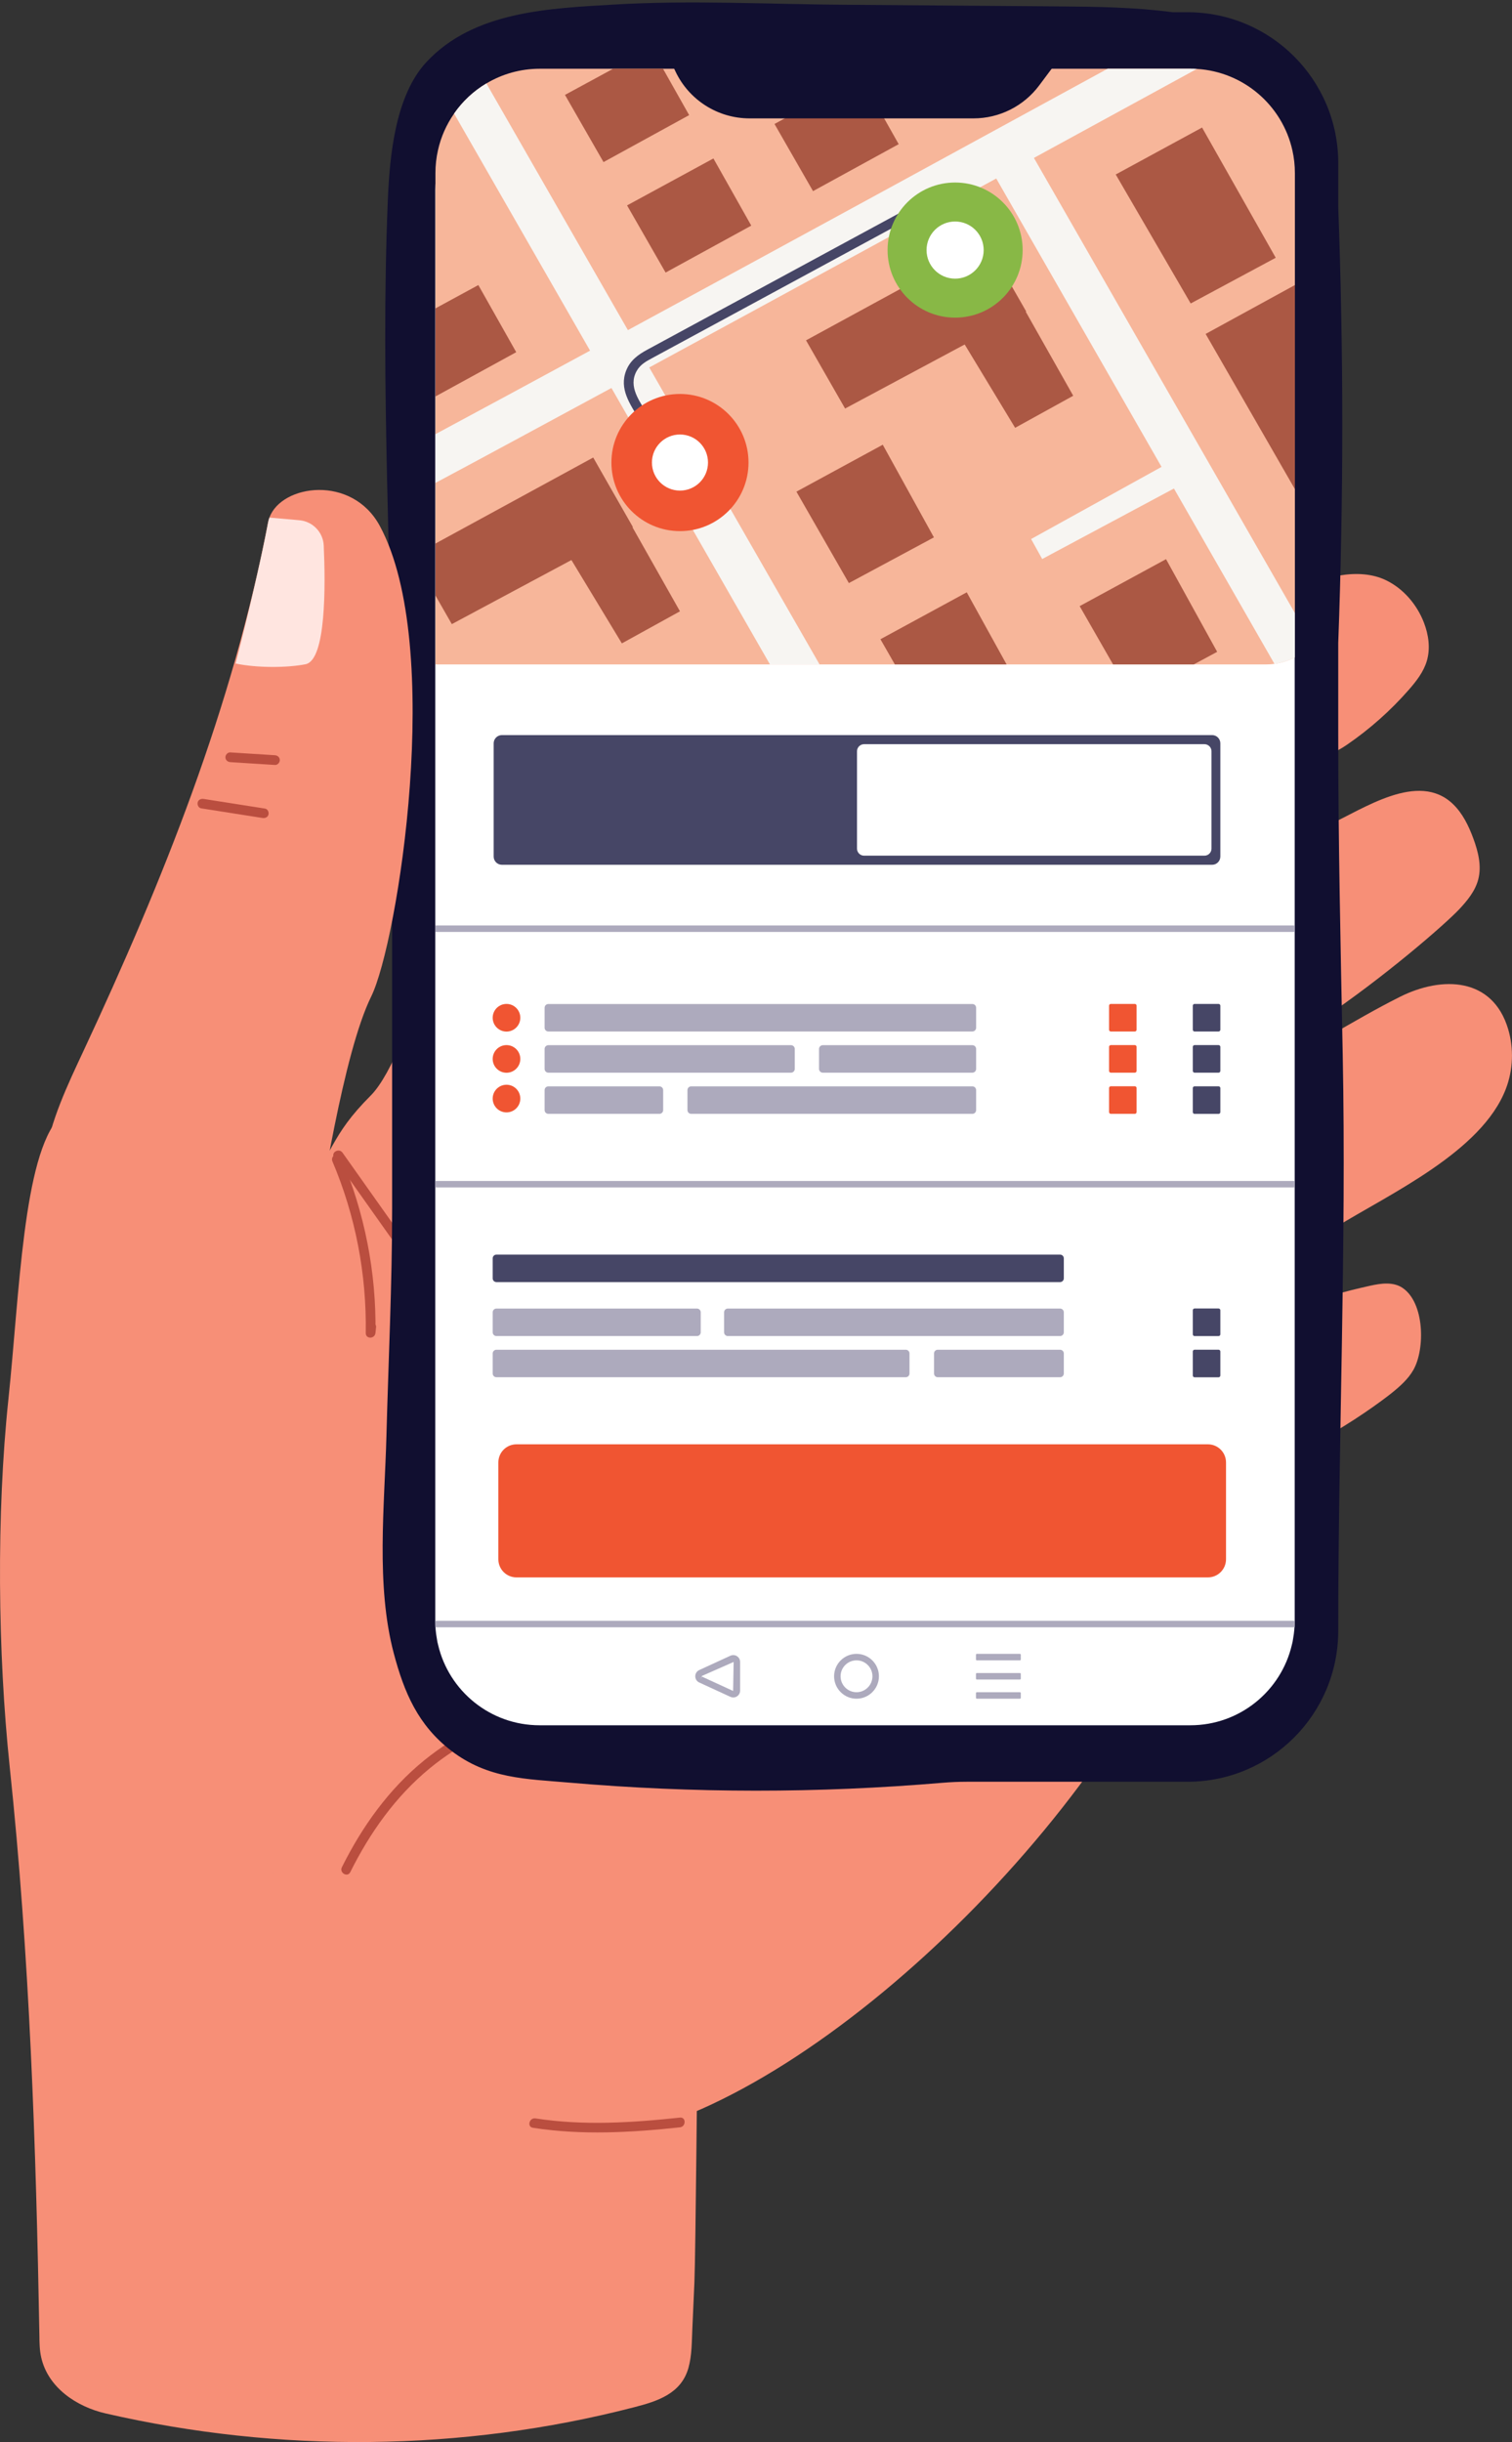 <?xml version="1.0" encoding="UTF-8"?>
<!DOCTYPE svg PUBLIC '-//W3C//DTD SVG 1.0//EN'
          'http://www.w3.org/TR/2001/REC-SVG-20010904/DTD/svg10.dtd'>
<svg height="1383.9" preserveAspectRatio="xMidYMid meet" version="1.0" viewBox="0.0 -1.4 857.2 1383.9" width="857.2" xmlns="http://www.w3.org/2000/svg" xmlns:xlink="http://www.w3.org/1999/xlink" zoomAndPan="magnify"
><rect x="0.0" y="-1.4" width="857.2" height="1383.9" fill="#333333" stroke="none"/><defs
  ><clipPath id="a"
    ><path d="M 674 556 L 857.18 556 L 857.18 731 L 674 731 Z M 674 556"
    /></clipPath
    ><clipPath id="b"
    ><path d="M 0 628 L 396 628 L 396 1382.5 L 0 1382.5 Z M 0 628"
    /></clipPath
  ></defs
  ><g
  ><g
    ><path d="M 734.121 333.781 C 748.738 325.629 770.297 319.789 785.992 327.52 C 795.777 332.34 803.309 341.23 807.254 351.398 C 809.934 358.32 811.016 366.102 808.891 373.211 C 807.051 379.371 802.98 384.598 798.75 389.434 C 788.434 401.23 776.633 411.727 763.711 420.59 C 736.812 439.047 729.102 415.617 724.02 392.41 C 720.336 375.609 715.527 344.172 734.121 333.781" fill="#f78f77"
    /></g
    ><g
    ><path d="M 733.566 741.473 C 747.012 734.188 763.219 730.258 776.84 727.203 C 782.961 725.832 789.875 724.91 795.09 728.398 C 807.719 736.852 807.965 763.152 801.316 774.879 C 798.359 780.09 793.77 784.16 789.109 787.922 C 779.262 795.879 717.051 841.223 706.629 818.379 C 699.57 802.914 703.387 779.531 710.156 764.684 C 714.875 754.34 723.438 746.957 733.566 741.473" fill="#f78f77"
    /></g
    ><g
    ><path d="M 711.41 486.547 C 725.77 481.039 739.352 472.406 753.387 466.023 C 772.742 457.223 804.066 435.254 823.805 454.332 C 829.262 459.605 832.652 466.652 835.277 473.77 C 838.012 481.176 840.051 489.266 838.078 496.906 C 836.375 503.5 831.879 508.984 827.211 513.941 C 811.359 530.773 688.844 634.434 666.285 600.684 C 655.312 584.266 680.234 498.438 711.41 486.547" fill="#f78f77"
    /></g
    ><g clip-path="url(#a)"
    ><path d="M 713.773 607.184 C 741.293 594.066 766.496 577.105 793.695 563.492 C 817.688 551.488 846.262 552.445 855.012 581.773 C 858.301 592.809 857.84 604.926 853.711 615.676 C 840.047 651.277 788.145 674.961 757.309 693.996 C 748.266 699.578 688.48 741.531 677.895 728.156 C 665.641 712.672 683.652 621.535 713.773 607.184" fill="#f78f77"
    /></g
    ><g clip-path="url(#b)"
    ><path d="M 264.656 806.855 C 256.191 778.438 245.996 750.324 232.59 723.836 C 220.512 699.969 203.883 676.039 178.441 665.23 C 151.137 653.633 121.008 660.301 95.129 672.438 C 69.293 684.559 53.234 611.117 33.629 631.887 C 13.078 653.652 11.082 731.789 4.758 791.613 C -2.086 856.355 -1.289 935.555 5.496 999.766 C 16.828 1106.988 20.41 1214.219 22.336 1321.949 C 22.375 1326.109 22.422 1330.309 23.324 1334.371 C 27.188 1351.781 43.582 1362.531 59.867 1366.27 C 158.043 1388.82 261.773 1388.059 359.355 1362.809 C 372.68 1359.371 386.188 1355.168 390.312 1340.418 C 392.309 1333.301 392.172 1325.582 392.516 1318.238 C 392.926 1309.488 393.312 1300.73 393.684 1291.98 C 394.398 1274.949 395.293 1159.422 395.719 1142.391 C 396.129 1125.789 281.852 864.586 264.656 806.855" fill="#f78f77"
    /></g
    ><g
    ><path d="M 697.008 776.906 C 691.715 706.824 660.258 641.207 621.371 582.133 C 619.406 579.148 617.414 576.18 615.398 573.227 C 587.34 532.086 550.355 493.641 500.703 480.613 C 432.695 462.773 339.551 417.992 286.668 459.125 C 259.664 480.121 234.324 595.297 210.16 619.453 C 186.852 642.762 189.699 651.461 169.492 677.531 C 129.605 729.004 99.156 788.402 94.359 854.258 C 89.391 922.52 110.465 991.949 147.527 1048.988 C 182.484 1102.789 232.922 1146.48 293.547 1168.578 C 355.484 1191.172 343.781 1219.191 403.578 1191.07 C 529.219 1131.988 682.492 958.355 696.367 825.098 C 698.062 808.824 698.203 792.75 697.008 776.906" fill="#f78f77"
    /></g
    ><g
    ><path d="M 198.586 1059.52 C 209.699 1037.219 224.184 1016.73 243.508 1000.801 C 260.598 986.715 280.684 977.023 301.473 969.715 C 304.797 968.543 303.363 963.215 300.004 964.395 C 278.648 971.91 258.203 981.812 240.543 996.137 C 220.449 1012.441 205.305 1033.711 193.824 1056.738 C 192.242 1059.91 197 1062.699 198.586 1059.52" fill="#ba4e3f"
    /></g
    ><g
    ><path d="M 189.434 654.613 C 200.73 670.566 212.031 686.52 223.328 702.473 C 224.984 704.809 229.641 703.461 228.367 700.352 C 228.027 699.512 227.684 698.672 227.344 697.832 C 226.02 694.59 220.68 696.008 222.023 699.297 C 222.367 700.137 222.711 700.977 223.051 701.816 C 224.73 701.109 226.41 700.398 228.09 699.691 C 216.793 683.738 205.492 667.781 194.195 651.828 C 192.16 648.953 187.375 651.707 189.434 654.613" fill="#ba4e3f"
    /></g
    ><g
    ><path d="M 302.109 1204.398 C 329.82 1208.711 357.734 1207.109 385.492 1204.141 C 388.984 1203.762 389.023 1198.25 385.492 1198.621 C 358.285 1201.539 330.746 1203.309 303.574 1199.078 C 300.105 1198.539 298.609 1203.852 302.109 1204.398" fill="#ba4e3f"
    /></g
    ><g
    ><path d="M 188.48 656.809 C 201.516 687.496 207.883 720.656 207.352 753.977 C 207.293 757.594 212.508 757.434 212.867 753.977 C 212.977 752.91 213.09 751.848 213.199 750.781 C 213.57 747.254 208.051 747.281 207.688 750.781 C 207.574 751.848 207.465 752.91 207.352 753.977 C 209.191 753.977 211.027 753.977 212.867 753.977 C 213.414 719.617 206.672 685.641 193.242 654.027 C 191.859 650.77 187.109 653.578 188.48 656.809" fill="#ba4e3f"
    /></g
    ><g
    ><path d="M 761.23 596.293 C 760.047 535.953 758.691 475.621 758.691 415.359 C 758.691 397.895 758.691 380.43 758.691 362.961 C 761.738 280.609 761.738 198.18 758.691 115.801 L 758.691 90.988 C 758.691 43.801 720.438 5.539 673.25 5.539 L 664.914 5.539 C 643.461 2.691 621.645 2.391 599.855 2.219 C 559.082 1.898 518.309 1.602 477.535 1.289 C 435.066 0.969 391.305 -1.371 348.383 1.172 C 311.59 3.34 268.598 4.84 241.715 33.82 C 223.898 53.02 220.887 87.5 219.859 112.27 C 215.492 217.52 222.309 323.422 222.309 428.754 L 222.309 683.836 C 222.309 726.742 220.207 769.605 219.074 812.488 C 218.027 852.062 213.023 896.996 223.262 935.598 C 229.117 957.691 236.988 976.258 255.77 990.676 C 276.586 1006.66 297.961 1006.66 322.691 1008.801 C 392.984 1014.879 463.828 1014.871 534.121 1008.91 C 538.754 1008.52 543.402 1008.301 548.051 1008.301 L 673.25 1008.301 C 720.492 1008.301 758.688 969.973 758.691 922.73 C 758.699 813.836 763.367 705.301 761.23 596.293" fill="#110f30"
    /></g
    ><g
    ><path d="M 734.004 106.23 L 734.004 917.109 C 734.004 920.492 733.711 923.84 733.121 927.074 C 732.973 928.324 732.715 929.535 732.387 930.75 C 726.281 956.852 702.828 976.301 674.848 976.301 L 305.918 976.301 C 277.938 976.301 254.484 956.852 248.379 930.75 C 248.051 929.535 247.793 928.324 247.645 927.074 C 247.059 923.84 246.762 920.492 246.762 917.109 L 246.762 106.23 C 246.762 73.551 273.234 47.078 305.918 47.078 L 674.848 47.078 C 707.531 47.078 734.004 73.551 734.004 106.23" fill="#fff"
    /></g
    ><g
    ><path d="M 734.113 96.719 L 734.113 371.121 C 730.566 372.961 726.668 374.25 722.523 374.809 C 721.027 375.02 719.461 375.121 717.895 375.121 L 246.859 375.121 L 246.859 96.719 C 246.859 92.27 247.348 87.949 248.289 83.781 C 249.957 76.191 253.125 69.16 257.441 62.969 C 262.242 56.039 268.508 50.191 275.746 45.879 C 284.621 40.59 294.961 37.559 306.027 37.559 L 674.949 37.559 C 676.164 37.559 677.352 37.59 678.531 37.66 C 705.156 39.262 727.051 58.48 732.688 83.781 C 733.629 87.949 734.113 92.27 734.113 96.719" fill="#f7b69a"
    /></g
    ><g
    ><path d="M 464.629 375.121 L 436.508 375.121 L 346.645 218.469 L 334.531 197.309 L 257.441 62.969 C 262.242 56.039 268.508 50.191 275.746 45.879 L 355.973 185.68 L 368.082 206.84 L 464.629 375.121" fill="#f7f5f2"
    /></g
    ><g
    ><path d="M 734.113 346.02 L 734.113 371.121 C 730.566 372.961 726.668 374.25 722.523 374.809 L 564.793 99.75 L 557.59 87.219 L 578.715 75.109 L 586.164 88.09 L 734.113 346.02" fill="#f7f5f2"
    /></g
    ><g
    ><path d="M 678.531 37.66 C 650.621 52.91 619.191 70.07 586.164 88.09 C 579.098 91.961 571.965 95.82 564.793 99.75 C 542.727 111.789 520.141 124.078 497.621 136.371 C 448.688 163.059 405.355 186.59 368.082 206.84 C 360.703 210.852 353.535 214.711 346.645 218.469 C 327.5 228.809 310.168 238.199 294.75 246.52 C 276.062 256.609 260.051 265.25 246.859 272.27 L 246.859 244.641 C 270.598 231.898 300.633 215.68 334.531 197.309 C 341.527 193.512 348.66 189.648 355.973 185.68 C 438.629 140.859 539.598 85.801 627.93 37.559 L 674.949 37.559 C 676.164 37.559 677.352 37.59 678.531 37.66" fill="#f7f5f2"
    /></g
    ><g
    ><path d="M 456.961 191.469 L 559.211 135.762 L 581.789 175.129 L 479.109 230.121 L 456.961 191.469" fill="#ab5844"
    /></g
    ><g
    ><path d="M 608.445 222.871 L 559.211 135.762 L 542.141 185.93 L 575.508 241.039 L 608.445 222.871" fill="#ab5844"
    /></g
    ><g
    ><path d="M 358.824 297.301 L 256.152 352.289 L 246.859 336.07 L 246.859 306.629 L 336.273 257.898 L 358.824 297.301" fill="#ab5844"
    /></g
    ><g
    ><path d="M 385.492 345.031 L 336.258 257.922 L 319.188 308.09 L 352.555 363.199 L 385.492 345.031" fill="#ab5844"
    /></g
    ><g
    ><path d="M 451.516 277.219 L 481.246 329.039 L 529.461 303.129 L 500.465 250.621 L 451.516 277.219" fill="#ab5844"
    /></g
    ><g
    ><path d="M 690.051 367.988 L 676.793 375.121 L 631.027 375.121 L 612.094 342.09 L 661.062 315.469 L 690.051 367.988" fill="#ab5844"
    /></g
    ><g
    ><path d="M 570.668 375.121 L 507.324 375.121 L 499.145 360.852 L 548.078 334.262 L 570.668 375.121" fill="#ab5844"
    /></g
    ><g
    ><path d="M 355.508 115 L 377.348 153.059 L 425.918 126.461 L 404.457 88.398 L 355.508 115" fill="#ab5844"
    /></g
    ><g
    ><path d="M 390.703 63.84 L 342.152 90.461 L 320.297 52.379 L 347.617 37.559 L 375.879 37.559 L 390.703 63.84" fill="#ab5844"
    /></g
    ><g
    ><path d="M 439.086 68.852 L 460.926 106.91 L 509.496 80.301 L 488.035 42.25 L 439.086 68.852" fill="#ab5844"
    /></g
    ><g
    ><path d="M 292.664 198.18 L 246.859 223.27 L 246.859 173.359 L 271.188 160.141 L 292.664 198.18" fill="#ab5844"
    /></g
    ><g
    ><path d="M 632.543 97.48 L 675.035 170.578 L 723.25 144.672 L 681.492 70.879 L 632.543 97.48" fill="#ab5844"
    /></g
    ><g
    ><path d="M 584.57 304.07 L 671.527 255.98 L 677.895 268.828 L 590.852 315.391 L 584.57 304.07" fill="#f7f5f2"
    /></g
    ><g
    ><path d="M 734.113 160.141 L 734.113 275.789 L 683.512 187.84 Z M 734.113 160.141" fill="#ab5844"
    /></g
    ><g
    ><path d="M 377.969 28.441 L 382.844 38.879 C 390.484 55.23 406.902 65.691 424.953 65.691 L 551.902 65.691 C 566.559 65.691 580.355 58.77 589.129 47.039 L 603.031 28.441 L 377.969 28.441" fill="#110f30"
    /></g
    ><g
    ><path d="M 734.121 526.727 L 246.879 526.727 L 246.879 523.047 L 734.121 523.047 L 734.121 526.727" fill="#adaabd"
    /></g
    ><g
    ><path d="M 367.094 233.461 C 362.711 226 355.98 217.801 360.914 208.879 C 363.039 205.039 366.523 203.27 370.145 201.309 C 380.562 195.672 390.977 190.031 401.395 184.391 C 432.273 167.66 463.152 150.941 494.031 134.219 C 501.891 129.961 509.746 125.711 517.605 121.449 C 520.727 119.762 517.945 115 514.82 116.691 C 492.77 128.629 470.719 140.57 448.668 152.52 C 421.438 167.262 394.211 182.012 366.98 196.762 C 361.82 199.551 357.293 202.801 355.008 208.559 C 350.852 219.031 357.262 227.609 362.332 236.25 C 364.129 239.309 368.895 236.531 367.094 233.461" fill="#464666"
    /></g
    ><g
    ><path d="M 734.008 671.523 L 246.766 671.523 L 246.766 667.848 L 734.008 667.848 L 734.008 671.523" fill="#adaabd"
    /></g
    ><g
    ><path d="M 734.004 917.094 L 734.004 920.77 L 246.762 920.77 L 246.762 917.094 L 734.004 917.094" fill="#adaabd"
    /></g
    ><g
    ><path d="M 684.809 892.492 L 292.789 892.492 C 287.125 892.492 282.535 887.898 282.535 882.234 L 282.535 827.336 C 282.535 821.676 287.125 817.082 292.789 817.082 L 684.809 817.082 C 690.473 817.082 695.066 821.676 695.066 827.34 L 695.066 882.234 C 695.066 887.898 690.473 892.492 684.809 892.492" fill="#f05532"
    /></g
    ><g
    ><path d="M 424.355 260.719 C 424.355 282.191 406.957 299.59 385.492 299.59 C 364.027 299.59 346.629 282.191 346.629 260.719 C 346.629 239.262 364.027 221.859 385.492 221.859 C 406.957 221.859 424.355 239.262 424.355 260.719" fill="#f05532"
    /></g
    ><g
    ><path d="M 401.387 260.719 C 401.387 269.5 394.273 276.621 385.492 276.621 C 376.715 276.621 369.598 269.5 369.598 260.719 C 369.598 251.949 376.715 244.828 385.492 244.828 C 394.273 244.828 401.387 251.949 401.387 260.719" fill="#fff"
    /></g
    ><g
    ><path d="M 579.773 140.32 C 579.773 161.461 562.629 178.609 541.484 178.609 C 520.34 178.609 503.195 161.461 503.195 140.32 C 503.195 119.172 520.34 102.031 541.484 102.031 C 562.629 102.031 579.773 119.172 579.773 140.32" fill="#88b846"
    /></g
    ><g
    ><path d="M 557.676 140.32 C 557.676 149.262 550.426 156.512 541.484 156.512 C 532.543 156.512 525.293 149.262 525.293 140.32 C 525.293 131.371 532.543 124.129 541.484 124.129 C 550.426 124.129 557.676 131.371 557.676 140.32" fill="#fff"
    /></g
    ><g
    ><path d="M 210.453 563.297 C 194.473 595.73 181.977 679.562 177.203 705.695 C 172.145 733.422 121.828 742.875 99.934 742.473 C 51.574 741.59 17.906 703.418 25.383 654.883 C 28.688 633.441 38.27 613.559 47.449 593.902 C 92.445 497.527 131.832 399.34 152 294.578 C 152.176 293.66 152.426 292.77 152.746 291.91 C 159.582 273.078 199.562 267.422 215.332 296.648 C 252.105 364.75 225.551 532.574 210.453 563.297" fill="#f78f77"
    /></g
    ><g
    ><path d="M 173.254 375.012 C 163.035 377.07 145.52 377.18 133.559 374.609 C 142.172 341.359 149.152 310.18 152 294.578 C 152.176 293.66 152.426 292.77 152.746 291.91 L 169.727 293.41 C 177.312 294.09 183.223 300.238 183.543 307.828 C 184.539 330.078 184.93 372.66 173.254 375.012" fill="#ffe5e0"
    /></g
    ><g
    ><path d="M 114 456.672 C 125.605 458.492 137.215 460.32 148.82 462.145 C 150.289 462.375 151.785 461.77 152.211 460.219 C 152.57 458.906 151.766 457.059 150.285 456.824 C 138.68 455 127.074 453.176 115.465 451.352 C 113.996 451.121 112.5 451.727 112.074 453.277 C 111.715 454.59 112.52 456.438 114 456.672" fill="#ba4e3f"
    /></g
    ><g
    ><path d="M 130.555 430.496 C 138.996 431.031 147.434 431.566 155.871 432.102 C 157.359 432.195 158.629 430.766 158.629 429.344 C 158.629 427.773 157.363 426.68 155.871 426.586 C 147.434 426.051 138.996 425.516 130.555 424.984 C 129.07 424.891 127.801 426.316 127.801 427.738 C 127.801 429.312 129.062 430.402 130.555 430.496" fill="#ba4e3f"
    /></g
    ><g
    ><path d="M 551.273 583.141 L 310.875 583.141 C 309.703 583.141 308.758 582.191 308.758 581.02 L 308.758 569.684 C 308.758 568.516 309.703 567.566 310.875 567.566 L 551.273 567.566 C 552.445 567.566 553.395 568.516 553.395 569.684 L 553.395 581.02 C 553.395 582.191 552.445 583.141 551.273 583.141" fill="#adaabd"
    /></g
    ><g
    ><path d="M 551.273 606.473 L 466.461 606.473 C 465.289 606.473 464.34 605.523 464.34 604.355 L 464.34 593.016 C 464.34 591.848 465.289 590.898 466.461 590.898 L 551.273 590.898 C 552.445 590.898 553.395 591.848 553.395 593.016 L 553.395 604.355 C 553.395 605.523 552.445 606.473 551.273 606.473" fill="#adaabd"
    /></g
    ><g
    ><path d="M 448.449 606.473 L 310.875 606.473 C 309.703 606.473 308.758 605.523 308.758 604.355 L 308.758 593.016 C 308.758 591.848 309.703 590.898 310.875 590.898 L 448.449 590.898 C 449.621 590.898 450.57 591.848 450.57 593.016 L 450.57 604.355 C 450.57 605.523 449.621 606.473 448.449 606.473" fill="#adaabd"
    /></g
    ><g
    ><path d="M 551.273 629.805 L 391.859 629.805 C 390.688 629.805 389.738 628.855 389.738 627.688 L 389.738 616.352 C 389.738 615.18 390.688 614.23 391.859 614.23 L 551.273 614.23 C 552.445 614.23 553.395 615.18 553.395 616.352 L 553.395 627.688 C 553.395 628.855 552.445 629.805 551.273 629.805" fill="#adaabd"
    /></g
    ><g
    ><path d="M 373.852 629.805 L 310.875 629.805 C 309.703 629.805 308.758 628.855 308.758 627.688 L 308.758 616.348 C 308.758 615.18 309.703 614.23 310.875 614.23 L 373.852 614.23 C 375.02 614.23 375.969 615.18 375.969 616.348 L 375.969 627.688 C 375.969 628.855 375.02 629.805 373.852 629.805" fill="#adaabd"
    /></g
    ><g
    ><path d="M 294.984 575.352 C 294.984 579.68 291.477 583.188 287.148 583.188 C 282.824 583.188 279.316 579.68 279.316 575.352 C 279.316 571.027 282.824 567.52 287.148 567.52 C 291.477 567.52 294.984 571.027 294.984 575.352" fill="#f05532"
    /></g
    ><g
    ><path d="M 294.984 598.684 C 294.984 603.012 291.477 606.52 287.148 606.52 C 282.824 606.52 279.316 603.012 279.316 598.684 C 279.316 594.359 282.824 590.852 287.148 590.852 C 291.477 590.852 294.984 594.359 294.984 598.684" fill="#f05532"
    /></g
    ><g
    ><path d="M 294.984 621.152 C 294.984 625.48 291.477 628.984 287.148 628.984 C 282.824 628.984 279.316 625.48 279.316 621.152 C 279.316 616.824 282.824 613.32 287.148 613.32 C 291.477 613.32 294.984 616.824 294.984 621.152" fill="#f05532"
    /></g
    ><g
    ><path d="M 643.371 583.141 L 629.754 583.141 C 629.203 583.141 628.754 582.691 628.754 582.141 L 628.754 568.52 C 628.754 567.969 629.203 567.52 629.754 567.52 L 643.371 567.52 C 643.926 567.52 644.371 567.969 644.371 568.52 L 644.371 582.141 C 644.371 582.691 643.926 583.141 643.371 583.141" fill="#f05532"
    /></g
    ><g
    ><path d="M 690.852 583.141 L 677.234 583.141 C 676.68 583.141 676.234 582.691 676.234 582.141 L 676.234 568.52 C 676.234 567.969 676.68 567.52 677.234 567.52 L 690.852 567.52 C 691.406 567.52 691.852 567.969 691.852 568.52 L 691.852 582.141 C 691.852 582.691 691.406 583.141 690.852 583.141" fill="#464666"
    /></g
    ><g
    ><path d="M 643.371 606.473 L 629.754 606.473 C 629.203 606.473 628.754 606.023 628.754 605.473 L 628.754 591.852 C 628.754 591.301 629.203 590.852 629.754 590.852 L 643.371 590.852 C 643.926 590.852 644.371 591.301 644.371 591.852 L 644.371 605.473 C 644.371 606.023 643.926 606.473 643.371 606.473" fill="#f05532"
    /></g
    ><g
    ><path d="M 690.852 606.473 L 677.234 606.473 C 676.68 606.473 676.234 606.023 676.234 605.473 L 676.234 591.852 C 676.234 591.301 676.68 590.852 677.234 590.852 L 690.852 590.852 C 691.406 590.852 691.852 591.301 691.852 591.852 L 691.852 605.473 C 691.852 606.023 691.406 606.473 690.852 606.473" fill="#464666"
    /></g
    ><g
    ><path d="M 643.371 629.805 L 629.754 629.805 C 629.203 629.805 628.754 629.355 628.754 628.805 L 628.754 615.184 C 628.754 614.633 629.203 614.184 629.754 614.184 L 643.371 614.184 C 643.926 614.184 644.371 614.633 644.371 615.184 L 644.371 628.805 C 644.371 629.355 643.926 629.805 643.371 629.805" fill="#f05532"
    /></g
    ><g
    ><path d="M 690.852 629.828 L 677.234 629.828 C 676.68 629.828 676.234 629.379 676.234 628.828 L 676.234 615.207 C 676.234 614.656 676.68 614.207 677.234 614.207 L 690.852 614.207 C 691.406 614.207 691.852 614.656 691.852 615.207 L 691.852 628.828 C 691.852 629.379 691.406 629.828 690.852 629.828" fill="#464666"
    /></g
    ><g
    ><path d="M 600.992 725.152 L 281.434 725.152 C 280.266 725.152 279.316 724.203 279.316 723.031 L 279.316 711.695 C 279.316 710.527 280.266 709.578 281.434 709.578 L 600.992 709.578 C 602.16 709.578 603.109 710.527 603.109 711.695 L 603.109 723.031 C 603.109 724.203 602.16 725.152 600.992 725.152" fill="#464666"
    /></g
    ><g
    ><path d="M 600.992 755.73 L 412.629 755.73 C 411.461 755.73 410.512 754.781 410.512 753.613 L 410.512 742.273 C 410.512 741.105 411.461 740.156 412.629 740.156 L 600.992 740.156 C 602.16 740.156 603.109 741.105 603.109 742.273 L 603.109 753.613 C 603.109 754.781 602.16 755.73 600.992 755.73" fill="#adaabd"
    /></g
    ><g
    ><path d="M 395.148 755.73 L 281.434 755.73 C 280.266 755.73 279.316 754.781 279.316 753.613 L 279.316 742.273 C 279.316 741.105 280.266 740.156 281.434 740.156 L 395.148 740.156 C 396.316 740.156 397.266 741.105 397.266 742.273 L 397.266 753.613 C 397.266 754.781 396.316 755.73 395.148 755.73" fill="#adaabd"
    /></g
    ><g
    ><path d="M 600.992 779.062 L 531.645 779.062 C 530.477 779.062 529.527 778.113 529.527 776.945 L 529.527 765.605 C 529.527 764.438 530.477 763.488 531.645 763.488 L 600.992 763.488 C 602.16 763.488 603.109 764.438 603.109 765.605 L 603.109 776.945 C 603.109 778.113 602.16 779.062 600.992 779.062" fill="#adaabd"
    /></g
    ><g
    ><path d="M 513.504 779.062 L 281.434 779.062 C 280.266 779.062 279.316 778.113 279.316 776.945 L 279.316 765.605 C 279.316 764.438 280.266 763.488 281.434 763.488 L 513.504 763.488 C 514.672 763.488 515.621 764.438 515.621 765.605 L 515.621 776.945 C 515.621 778.113 514.672 779.062 513.504 779.062" fill="#adaabd"
    /></g
    ><g
    ><path d="M 690.852 755.742 L 677.234 755.742 C 676.68 755.742 676.234 755.293 676.234 754.742 L 676.234 741.121 C 676.234 740.57 676.68 740.121 677.234 740.121 L 690.852 740.121 C 691.406 740.121 691.852 740.57 691.852 741.121 L 691.852 754.742 C 691.852 755.293 691.406 755.742 690.852 755.742" fill="#464666"
    /></g
    ><g
    ><path d="M 690.852 779.098 L 677.234 779.098 C 676.68 779.098 676.234 778.648 676.234 778.098 L 676.234 764.477 C 676.234 763.926 676.68 763.477 677.234 763.477 L 690.852 763.477 C 691.406 763.477 691.852 763.926 691.852 764.477 L 691.852 778.098 C 691.852 778.648 691.406 779.098 690.852 779.098" fill="#464666"
    /></g
    ><g
    ><path d="M 687.184 488.668 L 284.543 488.668 C 281.965 488.668 279.879 486.582 279.879 484.004 L 279.879 419.832 C 279.879 417.258 281.965 415.168 284.543 415.168 L 687.184 415.168 C 689.762 415.168 691.848 417.258 691.848 419.832 L 691.848 484.004 C 691.848 486.582 689.762 488.668 687.184 488.668" fill="#464666"
    /></g
    ><g
    ><path d="M 682.82 483.508 L 489.875 483.508 C 487.66 483.508 485.863 481.711 485.863 479.496 L 485.863 424.344 C 485.863 422.125 487.66 420.328 489.875 420.328 L 682.82 420.328 C 685.039 420.328 686.836 422.125 686.836 424.344 L 686.836 479.496 C 686.836 481.711 685.039 483.508 682.82 483.508" fill="#fff"
    /></g
    ><g
    ><path d="M 485.582 939.504 C 480.602 939.504 476.551 943.559 476.551 948.535 C 476.551 953.516 480.602 957.57 485.582 957.57 C 490.562 957.57 494.617 953.516 494.617 948.535 C 494.617 943.559 490.562 939.504 485.582 939.504 Z M 485.582 961.246 C 478.574 961.246 472.875 955.547 472.875 948.535 C 472.875 941.527 478.574 935.828 485.582 935.828 C 492.59 935.828 498.293 941.527 498.293 948.535 C 498.293 955.547 492.59 961.246 485.582 961.246" fill="#adaabd"
    /></g
    ><g
    ><path d="M 397.965 948.727 L 415.625 956.848 L 415.922 940.414 L 397.965 948.344 L 397.195 950.398 Z M 415.715 960.547 C 415.16 960.547 414.609 960.43 414.086 960.188 L 396.43 952.066 C 395.031 951.422 394.168 950.07 394.168 948.535 C 394.168 947 395.031 945.648 396.43 945.004 L 414.086 936.887 C 415.301 936.332 416.684 936.426 417.809 937.145 C 418.93 937.863 419.598 939.082 419.598 940.414 L 419.598 956.656 C 419.598 957.988 418.93 959.211 417.809 959.93 C 417.168 960.34 416.441 960.547 415.715 960.547" fill="#adaabd"
    /></g
    ><g
    ><path d="M 578.223 939.504 L 553.805 939.504 C 553.531 939.504 553.305 939.281 553.305 939.004 L 553.305 936.328 C 553.305 936.051 553.531 935.828 553.805 935.828 L 578.223 935.828 C 578.5 935.828 578.723 936.051 578.723 936.328 L 578.723 939.004 C 578.723 939.281 578.5 939.504 578.223 939.504" fill="#adaabd"
    /></g
    ><g
    ><path d="M 578.223 950.375 L 553.805 950.375 C 553.531 950.375 553.305 950.152 553.305 949.875 L 553.305 947.199 C 553.305 946.922 553.531 946.699 553.805 946.699 L 578.223 946.699 C 578.5 946.699 578.723 946.922 578.723 947.199 L 578.723 949.875 C 578.723 950.152 578.5 950.375 578.223 950.375" fill="#adaabd"
    /></g
    ><g
    ><path d="M 578.223 961.246 L 553.805 961.246 C 553.531 961.246 553.305 961.023 553.305 960.746 L 553.305 958.07 C 553.305 957.793 553.531 957.57 553.805 957.57 L 578.223 957.57 C 578.5 957.57 578.723 957.793 578.723 958.07 L 578.723 960.746 C 578.723 961.023 578.5 961.246 578.223 961.246" fill="#adaabd"
    /></g
  ></g
></svg
>
